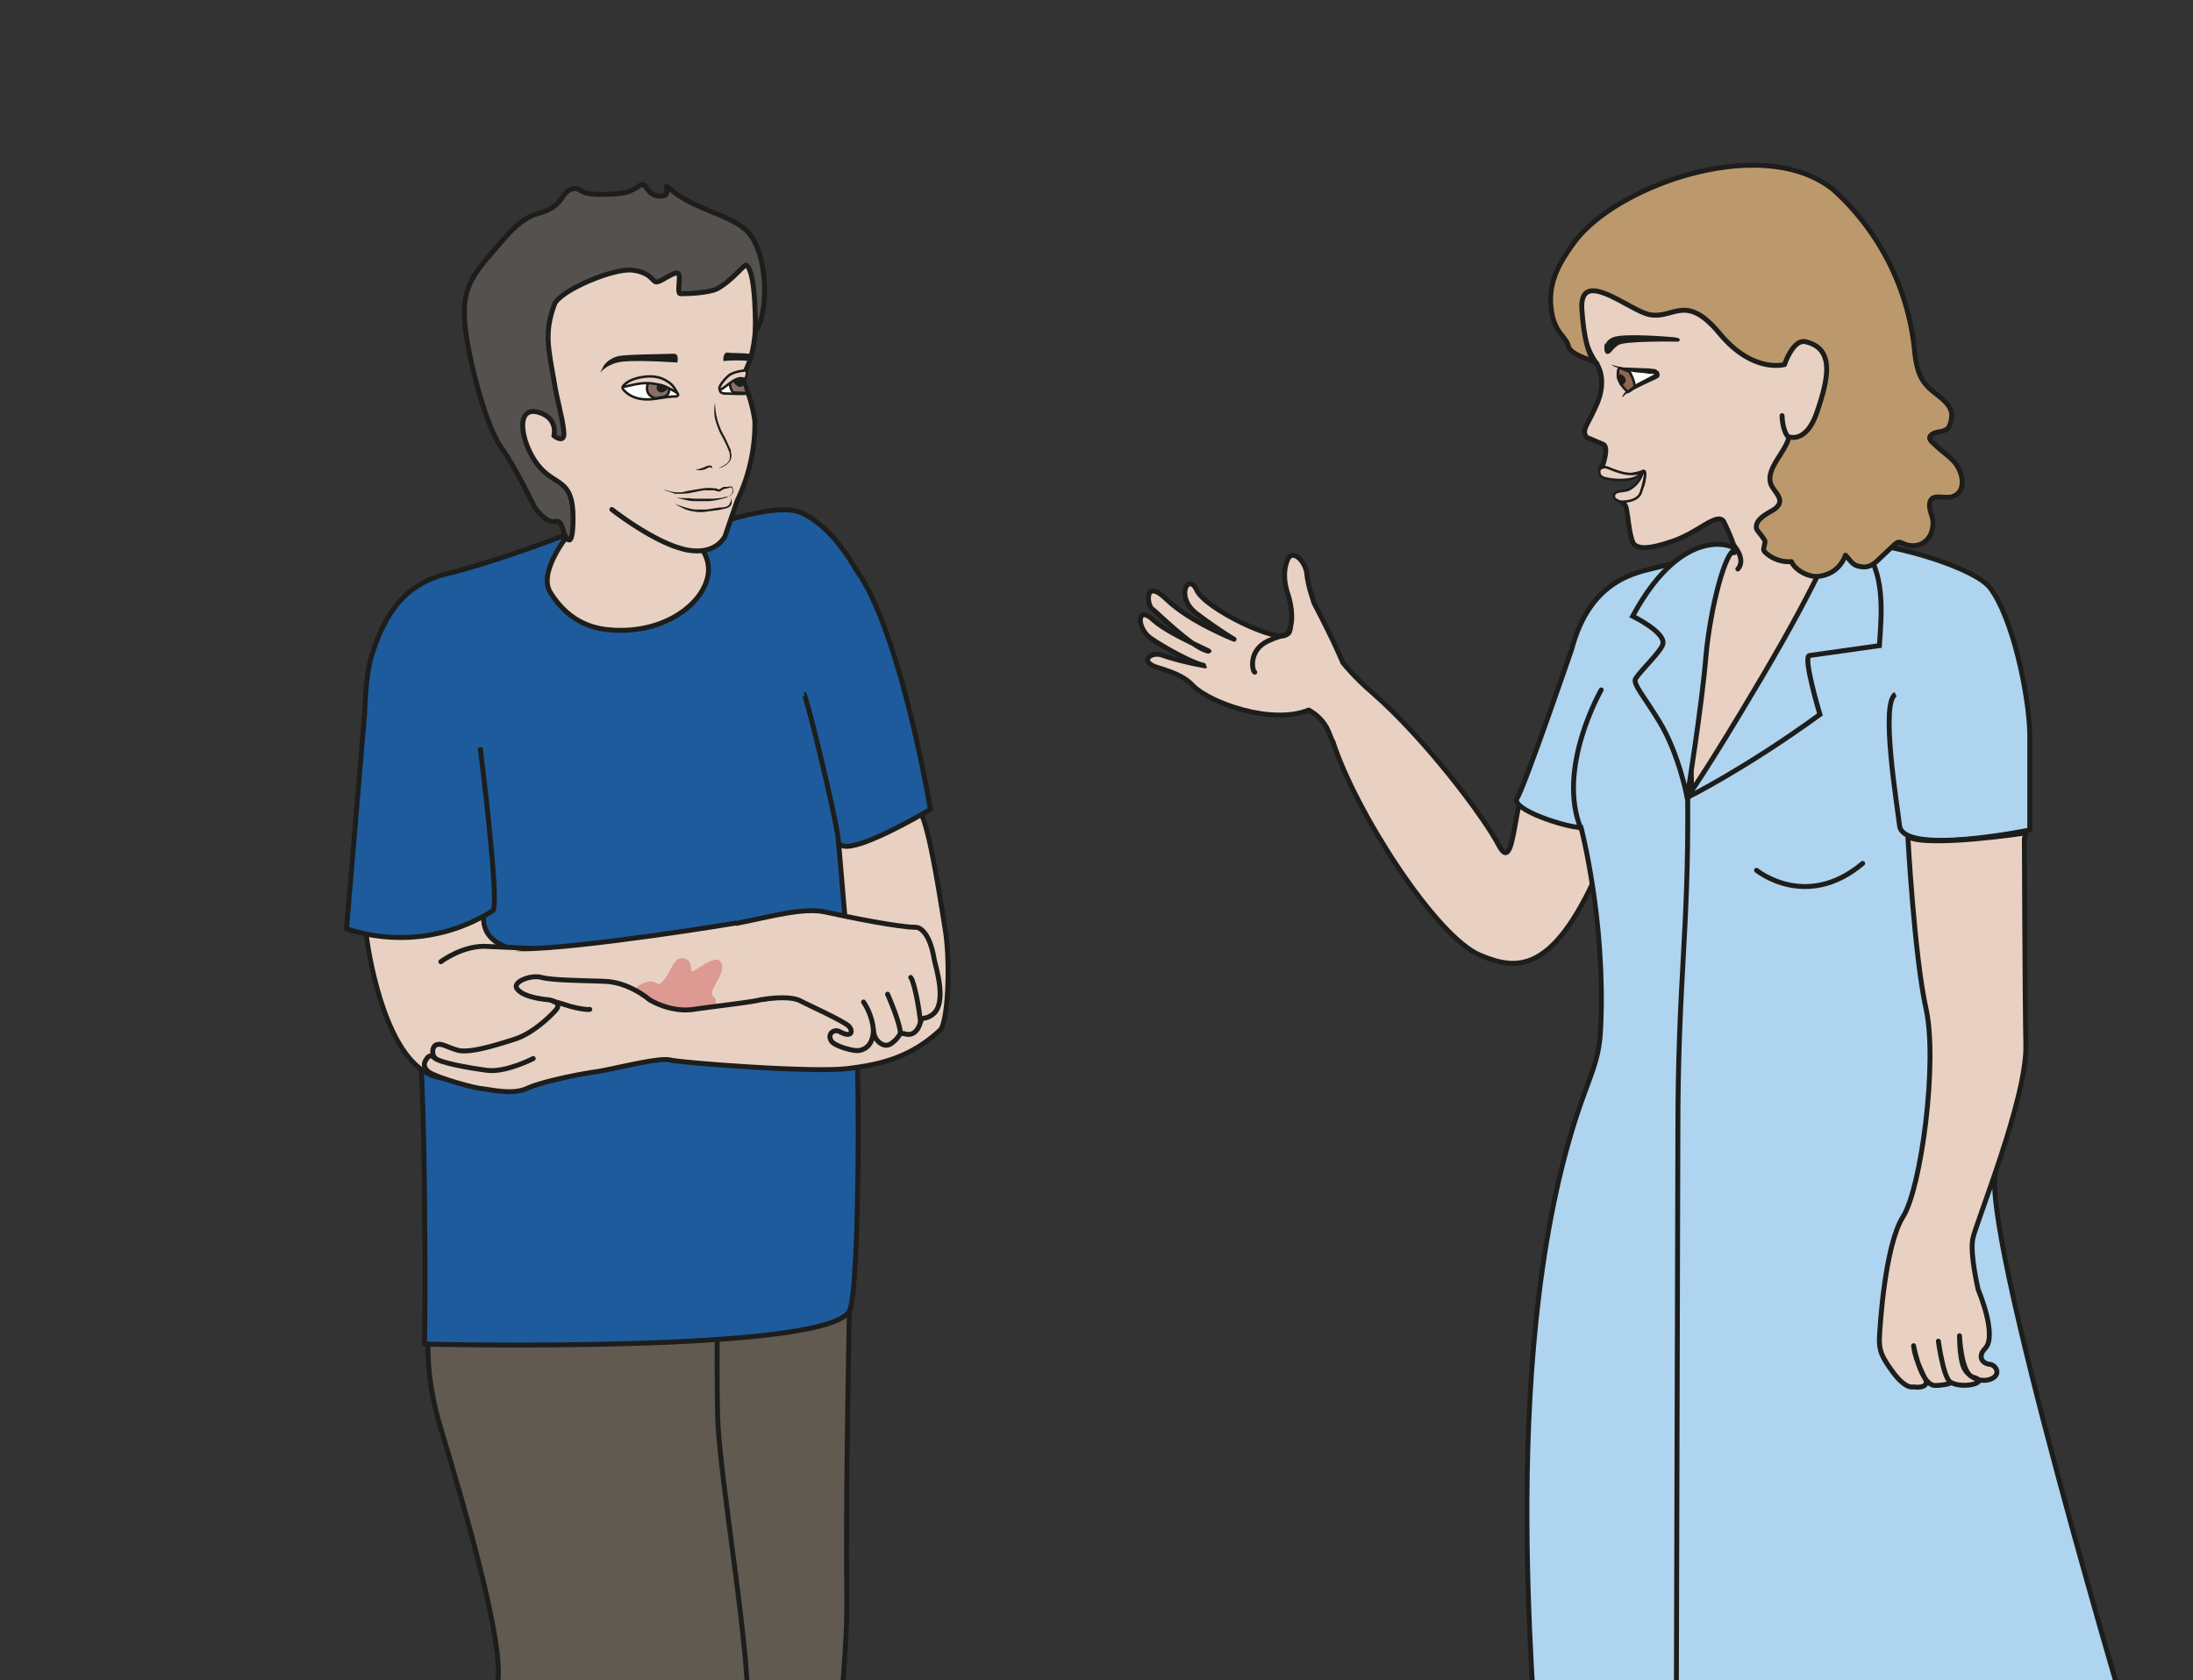 <svg viewBox="0 0 594.8 455.7" xmlns="http://www.w3.org/2000/svg"><rect x="0" y="0" width="594.8" height="455.7" fill="#333333" stroke="none"/><defs><clipPath id="a"><path d="M0 341.8h446V0H0z"/></clipPath><clipPath id="b"><path d="M0 341.8h446V0H0z"/></clipPath><clipPath id="c"><path d="M129 146.9h18v-14.6h-18z"/></clipPath><clipPath id="d"><path d="M0 341.8h446V0H0z"/></clipPath></defs><g clip-path="url(#a)" transform="matrix(1.333 0 0 -1.333 0 455.7)"><path d="M242.8 202.3c3.4-3.4 15.9-8 23.5-4.9 4-2.3 4.1-5.2 4.9-6.4 4.6-14.3 21-39.8 30-43.5 7.3-3 15.1-4.4 25 19.5l-11.1 23c-7.8-2.6-6-27.8-10.1-20.2-3.1 6-15.2 21.9-25.5 30.9-4.2 3.6-6.3 6.4-6.3 6.4s-1.6 4-5.8 12c0 0-1.3 3.6-1.5 6-.2 2.5-3 5.4-4 2.7s-.4-5.3.3-7.3c.6-2 1.2-5.9-.4-7.7-1.7-1.9-16.6 5.2-18.3 9-1.7 3.7-4.5-1.4 0-4.8s7.6-5.2 7.6-5.2-8.9 3.5-13.6 8c-4.8 4.7-4.1-1.1-3.1-1.8 1-.7 7.6-7.4 11-8.5 3.2-1-7.2 3-10.7 6.2-3.5 3.3-3.5-1.8-.4-3.8 3.1-2.1 8.5-5 10.6-5.4 2-.5-5 .8-8.2 2-2.5 1-5.2-1.3-1-2.5 4-1.2 5.7-2.2 7.1-3.7" fill="#e8d1c2"/><path d="M242.8 202.3c3.4-3.4 15.9-8 23.5-4.9 4-2.3 4.1-5.2 4.9-6.4 4.6-14.3 21-39.8 30-43.5 7.3-3 15.1-4.4 25 19.5l-11.1 23c-7.8-2.6-6-27.8-10.1-20.2-3.1 6-15.2 21.9-25.5 30.9-4.2 3.6-6.3 6.4-6.3 6.4s-1.6 4-5.8 12c0 0-1.3 3.6-1.5 6-.2 2.5-3 5.4-4 2.7s-.4-5.3.3-7.3c.6-2 1.2-5.9-.4-7.7-1.7-1.9-16.6 5.2-18.3 9-1.7 3.7-4.5-1.4 0-4.8s7.6-5.2 7.6-5.2-8.9 3.5-13.6 8c-4.8 4.7-4.1-1.1-3.1-1.8 1-.7 7.6-7.4 11-8.5 3.2-1-7.2 3-10.7 6.2-3.5 3.3-3.5-1.8-.4-3.8 3.1-2.1 8.5-5 10.6-5.4 2-.5-5 .8-8.2 2-2.5 1-5.2-1.3-1-2.5 4-1.2 5.7-2.2 7.1-3.7z" fill="none" stroke="#1d1d1b" stroke-linecap="round" stroke-linejoin="round" stroke-miterlimit="10"/><path d="M255.3 205.1c-.5.2-1.4 4.5 2.8 6.4 4 1.8 4.2.6 4.5 2.9" fill="none" stroke="#1d1d1b" stroke-linecap="round" stroke-linejoin="round" stroke-miterlimit="10"/><path d="M385.7 200.6c-3.2-1.5.4-23 .8-26.7.7-6.2 26.5-.9 26.5-.9v19.7c-.2 8-3.5 23.6-8.1 29.6-3 3.8-17.7 8.6-28.5 9.4 0 0-2.5-4.6-4.6-9.3-2.2-4.7-16.2 8.3-16.2 8.3 1.3 0-14.8-3.2-18.5-4.3-3.8-1-13.5-2.2-17.3-16.6 0 0-9.6-28-11.1-30.3-1.5-2.3 10-6 13-6 0 0 5-19 4-40.5-.3-8.4-2.8-10.2-6.6-23.7-14.7-52.3-5.4-123.6-6.6-127-2.1-5.5-.6-11.6 28.5-18.8 80.5-20 93.7 22 93.7 22S402 94.2 406.2 104.2" fill="#aed4ef" stroke="#1d1d1b" stroke-miterlimit="10"/><path d="M336.4 267.2s-8.5-2.8-10.3-1.3" fill="#1d1d1b" fill-rule="evenodd"/><path d="M336.4 267.2l-1.5-.8a19 19 0 00-3.5-1l-1-.2h-2.7c-.6 0-1 .2-1.2.4l-.4.3.4-.1h1.2a236.4 236.4 0 011.6.2l2 .3a2845.5 2845.5 0 005.1.9" fill="#1d1d1b"/><path d="M362.6 257.3s0-3 1.3-4.4c1.3-1.3 5.6-2 9.3 3.4 3.7 5.5 2.4 14.7-1 17.1-3.3 2.5-11-.7-11-.7-13.6-2.7-22 25.5-29.6 24.7-7.6-.7-10.7-10-10.7-10s-1.1-12.3 4-19.6c0 0 2.1-2.8.2-7.7-2-4.8-3.4-5.6-2.3-7.2l3.3-1.4c1.4-.4 0-4.3 0-4.3s-1.2-1 .3-2c.5-.4.6-.3 2.4-.3 3.6 0 5.6.9 5.6.9s.5-3.6-2.2-4.5c-.8-.3-2 .5-2.6 0-.7-.5-1-.6-.2-1.2 1.8-1 1.4-1.5 1.8-3.4 0 0 .5-5 1.4-5.7 1-.7 2.6-1 7.6.7 5.4 1.8 9.1 6 10.5 4.1 0 0 3.3-6.7 2-6.4-3.5.9-13-3.9-13-3.9 0-12.3 6.8-45.9 3.6-45.9 0 0 30.8 35.5 33.3 45.3 0 0-8.7-4.5-10 23.1" fill="#e8d1c2" stroke="#1d1d1b" stroke-linecap="round" stroke-linejoin="round" stroke-miterlimit="10"/><path d="M337.4 266.1s-7.7.9-8 .5c-.3-.4 1-4.3 1.3-4.3.4 0 6.4 2.8 6.6 2.9.2 0 0 1 0 1" fill="#fff" fill-rule="evenodd"/><path d="M331.6 266.2s1.3-2.4.9-3.1c-.5-.7-1.3-1-1.3-1s-1.7 1.5-2 3c-.1 1.5.2 2 .4 1.9l2-.8" fill="#8e684d"/><path d="M331.6 266.2s1.3-2.4.9-3.1c-.5-.7-1.3-1-1.3-1s-1.7 1.5-2 3c-.1 1.5.2 2 .4 1.9l2-.8z" fill="none" stroke="#1d1d1b" stroke-miterlimit="10" stroke-width=".5"/><path d="M326.7 270.6s-.2 1.9 1.9 2.5c2.4.7 11 0 12-.1 1.3-.2.9-.3.8-.4-.1 0-10.8.2-12.2-.7-1.4-1-1.4-1.4-1.8-1.7-.5-.3-.6.1-.7.4" fill="#1d1d1b" fill-rule="evenodd"/><path d="M326.7 270.6s-.2 1.9 1.9 2.5c2.4.7 11 0 12-.1 1.3-.2.9-.3.8-.4-.1 0-10.8.2-12.2-.7-1.4-1-1.4-1.4-1.8-1.7-.5-.3-.6.1-.7.4z" fill="none" stroke="#1d1d1b" stroke-miterlimit="10" stroke-width=".5"/><path d="M327.9 267.7c.8-.3 1.6-.5 2.5-.6l2.6-.1 2.6-.1.7-.1c.2 0 .5 0 .8-.2l.2-.2h.1v-.1h.1l.2-.6c0-.3-.1-.6-.3-.7l-.5-.3a81.3 81.3 0 01-6.1-3l-.7-.7c0 .4.3.7.5 1l.8.6 1.6 1.2 3.6 1.9h.2c0-.1 0 0-.1 0-.1.1 0 0 0 0l-.5.1h-.7c-.8.2-1.7.2-2.6.3a19 19 0 00-3.9 1c-.4.1-.8.3-1.1.6" fill="#1d1d1b"/><path d="M330.8 264.5c0 .7-1 1.3-1.2 1.3-.1 0-.3-.6-.2-1.2 0-.7.2-1.2.4-1.2s1 .5 1 1.1" fill="#1d1d1b" fill-rule="evenodd"/><path d="M325.8 201.5s-9.2-16-4.1-28.3M357.4 164.8s10.1-8.3 21.6 1.4" fill="none" stroke="#1d1d1b" stroke-linecap="round" stroke-linejoin="round" stroke-miterlimit="10"/><path d="M389.4 67.8c-.3 2 1-7.3 4.1-7.8.8-.1 4 .3 3.3.7-1.4 1-2.4 8.3-2.4 8.3s1-7.3 2.4-8.3c2.5-1.6 8.4 0 4.6 1-2.4.8-2.7 8.4-2.7 8.4s0-4.3.8-6.3 3.4-3.4 5.6-2.5c2.2.9 1 3-.4 3-1.3.2-2.4 1.5-.8 3.2 2.6 2.6-1.4 12-1.4 12s-1.7 7.2-1.1 10.3c.6 3.2 11 28.5 10.8 39.3s-.3 42.1-.3 42.1l.3 1.2s-19.8-3-24-.8c0 0 1.3-24.2 3.7-35 2.4-10.8-1-36.5-4.7-42.3-3.7-5.9-4.7-22.4-4.8-24.8 0-2.4.3-3.5 2.9-7 2.6-3.4 4-2.8 4-2.8s3-.5 2.6 1.3c0 0-2.2 4-2.5 6.8" fill="#e8d1c2" fill-rule="evenodd"/><path d="M389.4 67.8c-.3 2 1-7.3 4.1-7.8.8-.1 4 .3 3.3.7-1.4 1-2.4 8.3-2.4 8.3s1-7.3 2.4-8.3c2.5-1.6 8.4 0 4.6 1-2.4.8-2.7 8.4-2.7 8.4s0-4.3.8-6.3 3.4-3.4 5.6-2.5c2.2.9 1 3-.4 3-1.3.2-2.4 1.5-.8 3.2 2.6 2.6-1.4 12-1.4 12s-1.7 7.2-1.1 10.3c.6 3.2 11 28.5 10.8 39.3s-.3 42.1-.3 42.1l.3 1.2s-19.8-3-24-.8c0 0 1.3-24.2 3.7-35 2.4-10.8-1-36.5-4.7-42.3-3.7-5.9-4.7-22.4-4.8-24.8 0-2.4.3-3.5 2.9-7 2.6-3.4 4-2.8 4-2.8s3-.5 2.6 1.3c0 0-2.2 4-2.5 6.8z" fill="none" stroke="#1d1d1b" stroke-linecap="round" stroke-linejoin="round" stroke-miterlimit="10"/><path d="M334.4 246c.8.3-.1-3-.5-4.2-.6-2.2-4.1-2-4.1-2s-1.6.3-1.4 1.3c.2 1 1.8.7 2.9 1.1a5.6 5.6 0 013 3.8" fill="#e8d1c2" stroke="#1d1d1b" stroke-linecap="round" stroke-linejoin="round" stroke-miterlimit="10" stroke-width=".5"/><path d="M334.4 246c-2.9-1.6-6.7.6-7.6.8-.8.1-1.3-.4-1.3-.4s-.5-1.2.7-1.7 5.4-.9 7.1.3c1.8 1 1 1 1 1" fill="#e8d1c2"/><path d="M334.4 246c-2.9-1.6-6.7.6-7.6.8-.8.1-1.3-.4-1.3-.4s-.5-1.2.7-1.7 5.4-.9 7.1.3c1.8 1 1 1 1 1z" fill="none" stroke="#1d1d1b" stroke-linecap="round" stroke-linejoin="round" stroke-miterlimit="10" stroke-width=".5"/><path d="M353.6 226.1s1.8 1.6-.8 4.8M341-36.5l.4 147.9c0 31.3 2.2 40 2 68.2" fill="none" stroke="#1d1d1b" stroke-linecap="round" stroke-linejoin="round" stroke-miterlimit="10"/><path d="M332.2 216.5s7-3.4 6.1-5.8c-.4-1.4-4.4-5.2-5.5-6.9-.7-1 2-4 4.8-8.7 4-6.5 5.7-15.5 5.7-15.5s11.9 5.9 27 16.9c0 0-3.6 12-2.1 12l14.2 2c.5 7 1.2 15-3.6 20.5-2 2.4-5.2 2.1-5.2 2.1s-3-8.5-15.1-29-15-24-15.2-24.5c-.1-.4 3 18.7 3.8 28.7.9 10 4 21.6 5.9 21.6 1.9 0-9.7 7.2-20.8-13.4" fill="#aed4ef"/><path d="M332.2 216.5s7-3.4 6.1-5.8c-.4-1.4-4.4-5.2-5.5-6.9-.7-1 2-4 4.8-8.7 4-6.5 5.7-15.5 5.7-15.5s11.9 5.9 27 16.9c0 0-3.6 12-2.1 12l14.2 2c.5 7 1.2 15-3.6 20.5-2 2.4-5.2 2.1-5.2 2.1s-3-8.5-15.1-29-15-24-15.2-24.5c-.1-.4 3 18.7 3.8 28.7.9 10 4 21.6 5.9 21.6 1.9 0-9.7 7.2-20.8-13.4z" fill="none" stroke="#1d1d1b" stroke-miterlimit="10"/><path d="M364 253s3.6-1.5 5.8 5.3c2.3 6.8 3.4 12.6-2.3 14-2.6.8-4.4-4.6-4.4-4.6s-6.4-1.9-13.2 6.3c-6.8 8.2-9.2 3.1-14 3.8-4 .5-14.9 10.3-14 .7.7-9.7 3-10.7 3-10.7.4.6-5.3 1.5-5.8 3.7-.5 1.9-2.5 2.5-3.3 6.4-1 5.4.6 9.3 4.4 14.5 8.4 11.7 38.6 22.5 52.9 10.8a50.8 50.8 0 0016.5-33.2c.4-3 .9-5.5 3.5-7.6 1.5-1.3 3.6-2.5 4-4.6.1-.8-.2-2.5-.8-3.1-.8-.8-2.4-.6-3.2-1.2-1-.8-.2-1.4.7-2.2 1.2-1.2 2.8-2.2 3.9-3.5 1.7-2 2.6-6-.5-7-1.2-.4-3.5.4-4.2-.5-1-1.3.2-3.2.3-4.5.2-3.3-2.2-5.6-5.3-4.8-1.4.4-1.5 1-2.6 0l-3.5-3.3c-1-.9-2-1.4-3.4-1.1-1.6.2-2 1.3-3 2.3-.9-2.4-2.8-4-5.5-4.3-2-.2-4.7 1.2-5.5 3a7 7 0 00-5 1.6c-.8.7-.7.7-.5 1.7.2 1 .2.9-.4 1.7-.3.5-1 1.2-1.2 1.7-.4 2 2.5 3.2 3.7 4 2.1 1.6.5 2.9-.5 4.5-1.9 3.1 2.5 6.8 3.3 9.8-.2 0-.2.2-.3.2" fill="#bc996c" stroke="#1d1d1b" stroke-linejoin="round" stroke-miterlimit="10"/></g><g clip-path="url(#b)" transform="matrix(1.333 0 0 -1.333 0 455.7)"><path d="M88.4 77.4s-3.7-9.7 1.3-26.2 11.8-40.3 11.7-49.6-3.4-37.2-3-38.2c.4-1 52.7-15.9 60.9-10.7 8.2 5.2 13.3 45.5 13 65.1s.6 61.3.6 61.3z" fill="#605a51" fill-rule="evenodd"/><path d="M88.4 77.4s-3.7-9.7 1.3-26.2 11.8-40.3 11.7-49.6-3.4-37.2-3-38.2c.4-1 52.7-15.9 60.9-10.7 8.2 5.2 13.3 45.5 13 65.1s.6 61.3.6 61.3z" fill="none" stroke="#1d1d1b" stroke-miterlimit="10"/><path d="M146 75.3s-.2-8 0-21 7.6-53 5.9-63c-1.7-10-10.2-28.6-10.2-28.6" fill="none" stroke="#1d1d1b" stroke-miterlimit="10"/><path d="M142.4 237.7s.8-3.1 4-6.8c3.1-3.6-.2-13.6-2.6-16.5-2.4-2.8-14.3-3.3-22.4-2.5-24.4 2.5-13.9 14.8-13.9 14.8l8.3 6s1.3 3.3 2.2 7.7c.8 4.4 24.4-2.7 24.4-2.7" fill="#e8d1c2" fill-rule="evenodd"/><path d="M142.4 237.7s.8-3.1 4-6.8c3.1-3.6-.2-13.6-2.6-16.5-2.4-2.8-14.3-3.3-22.4-2.5-24.4 2.5-13.9 14.8-13.9 14.8l8.3 6s1.3 3.3 2.2 7.7c.8 4.4 24.4-2.7 24.4-2.7z" fill="none" stroke="#1d1d1b" stroke-linecap="round" stroke-linejoin="round" stroke-miterlimit="10"/><path d="M115.8 233.3s-14.4-5.6-24.2-8c-8-1.8-12.6-6.6-15.7-15.9-2-5.7-1.5-14.8-2.1-17.3-.6-2.6 7.4-35 7.4-35s2-13.3 3.2-18.6c2.6-11.8 2-70.1 2-70.1s82.9-2 86.5 6.9c2.1 5.1 2.2 56.4.7 67-1 7.5.3 8.7.3 8.7s4.3 4.7 11.5 8c7.2 3.1 2.5 8.2 1 15.2-1.6 7-1.9 21.3-3.2 26.4-1.2 5.1-6.5 29.8-19.6 36.7-6 3.2-21.5-3.8-24-3.5-1.3.2 6.7-3.8 4-10.6-2-5.3-9.5-10.3-19.4-9.5-5.7.4-9.6 3.4-12.2 7.6-2.7 4.2 3.8 12 3.8 12" fill="#1d5b9c"/><path d="M115.8 233.3s-14.4-5.6-24.2-8c-8-1.8-12.6-6.6-15.7-15.9-2-5.7-1.5-14.8-2.1-17.3-.6-2.6 7.4-35 7.4-35s2-13.3 3.2-18.6c2.6-11.8 2-70.1 2-70.1s82.9-2 86.5 6.9c2.1 5.1 2.2 56.4.7 67-1 7.5.3 8.7.3 8.7s4.3 4.7 11.5 8c7.2 3.1 2.5 8.2 1 15.2-1.6 7-1.9 21.3-3.2 26.4-1.2 5.1-6.5 29.8-19.6 36.7-6 3.2-21.5-3.8-24-3.5-1.3.2 6.7-3.8 4-10.6-2-5.3-9.5-10.3-19.4-9.5-5.7.4-9.6 3.4-12.2 7.6-2.7 4.2 3.8 12 3.8 12z" fill="none" stroke="#1d1d1b" stroke-linejoin="round" stroke-miterlimit="10"/><path d="M157.5 139.2c-2.4-.7-7-2.5-11.5-4.7-10-5-48-15.9-58.4-11.3-8.8 3.8-12.2 22.1-13 27.8l.4 17.4c.7.5 4.8.8 8.5.4 4.8-.5 6.8-.2 12.2.2 2 .2 2.7-14 2.7-14 0-3 1.9-4.9 4.9-5.9 4.9-1.5 38.5 3.6 46.6 5" fill="#e8d1c2" stroke="#1d1d1b" stroke-miterlimit="10"/><g clip-path="url(#c)" opacity=".3"><path d="M130.7 135.7s-3.7 4.4-.1 6c3.5 1.6 2.7-1.4 4.5.8 1.8 2.2 2 5 4.3 4.3 2.3-.8.1-3.6 2.4-2.1 2.2 1.5 4.7 3 5.1.8.5-2.3-3.1-5.3-1.7-6.4 1.4-1.1-.7-5.1-2.5-5.2-1.9 0-5.4 1.2-6.1-.4-.7-1.6-4.8-1.8-4 .5.8 2.3-2 1.7-2 1.7" fill="#be1622"/></g><path d="M154.9 138.5c-1.6-.5-9-1.3-13.8-2s-9 2-9 2-4 3.5-9 3.7c-4.8.2-10.6.2-12.9.8-2.2.6-6-.9-5-2.3s4-2 6-2.2c2-.2 2.8-1 2-2s-4.6-4.8-8.3-6-9.4-3-11.8-2.3-3.4 1.6-4.5 1c-.7-.5-.7-1.8-.2-2.5.5-.7-.5 1-1.4 0-.8-1-1-1.9.2-2.9 1.3-1 8-3 10.6-3.4 2.7-.3 6.4-1.3 9.4 0 3 1.4 10.5 2.9 14 3.4s12.8 3 15.2 2.4c1.8-.5 29.2-2.7 36.4-1.7 6.3.8 12.5 2.2 18.5 7.8 1.5 1.4 2.2 13.2 1 20.6-1.2 7.4-4 26-6 24.2-3.4-3.2-15.7-6.3-15.7-6.3l1.3-15.3a50 50 0 00-11-16.4c-1.2.2-6-.6-6-.6" fill="#e8d1c2" stroke="#1d1d1b" stroke-miterlimit="10"/><path d="M149.9 154c7 1.4 13.6 3.3 18.1 2.3 4.9-1.1 15-3.1 18.3-3.1.4 0 .9-.2 1.2-.5.8-.6 2-2.3 2.6-6.1.3-1.6 3-9.6-.9-11.5-1-.6-1.6-.1-1.9-1.1-.3-1.4-1.3-3-3.1-2.5-.8.2-.9.2-1.4-.5-.2-.4-1-1.2-1.7-1.6-1.3-.7-3 .6-3.3 2.3-.4 2.5.9-3.2-3.3-3.6-1.4 0-4.7 1-5.3 1.9-1 1.4.4 2.6 1.6 2 2.5-1.4 2.8 0 2 1-1 1.1-8.8 4.6-9.7 5.1-1.7 1.1-5.7.8-8 .4" fill="#e8d1c2" stroke="#1d1d1b" stroke-linecap="round" stroke-linejoin="round" stroke-miterlimit="10"/><path d="M185.3 143c.3-.2 1.3-3.2 2-9M180.6 139.6s2.6-5.9 2.6-8M175.7 138s1.8-2.5 2-5.7" fill="none" stroke="#1d1d1b" stroke-linecap="round" stroke-miterlimit="10"/><path d="M89.7 146.2s4.6 3.5 9.6 3.1l9.2-.4" fill="#e8d1c2" stroke="#1d1d1b" stroke-linecap="round" stroke-miterlimit="10"/><path d="M108.5 126.5s-5.6-2.9-9.4-2.4c-3.8.5-10 1.6-10.7 2.6M120 136.5s-.8-.2-3.9.6c-3.1 1-3.5 1-3.5 1" fill="none" stroke="#1d1d1b" stroke-linecap="round" stroke-miterlimit="10"/><path d="M163.6 200.6c.4 0 6.6-25.3 7-29.8.4-4.6 18.7 6.4 18.7 6.4s-6.1 36.8-15.3 49M97.7 189.8s4-31.9 2.6-33.2a35 35 0 00-29.8-3.7l3.7 43.9" fill="#1d5b9c" stroke="#1d1d1b" stroke-linejoin="round" stroke-miterlimit="10"/></g><g clip-path="url(#d)" transform="matrix(1.333 0 0 -1.333 0 455.7)"><path d="M124.5 238.2s7.9-6.2 14-7.9c0 0 6.2-2.2 9 2.4l2.5 7.3a36.2 36.2 0 013.6 16.1c-.3 2.4-1.1 5.2-1.7 6.6-.6 1.4-.8 2.2-.4 3.3 1.2 2.6 2 4.3 2.4 11.5.5 8.4.7 9.5-2.4 13.8 0 0-2.1 6.6-3.7 4.5 0 0-6 0-7.7-.6-3.6-1-26.3-1.7-30.3-11.4 0 0-8-9.2-5.6-27.8 0 0 4.7-11 10-15.2 0-.2 2.7-4 1.4-7.7" fill="#e8d1c2" stroke="#1d1d1b" stroke-linecap="round" stroke-linejoin="round" stroke-miterlimit="10"/><path d="M148.3 241h.2l.4.4.2.7c0 .3-.3.7-.5.6l-.6-.2-.6-.1-.6-.3c-.2-.2-.5-.3-.8-.2l-.7.2h-2.2l-3-.6-1.4-.1h-1.3l-1.8.6-.6.3.7-.2c.4-.2 1-.3 1.8-.4h1.2l1.3.3 3 .5a8.1 8.1 0 002.4 0c.3 0 .5 0 .7-.2.3-.1.7.3 1.1.5h.7l.6.1h.4l.2-.3.1-.5c0-.3-.1-.6-.3-.8-.3-.4-.6-.4-.5-.4M137.3 239.6l.4-.4 1.5-.5a14 14 0 012.1-.5h2.5l2.5.4c.8 0 1.6.1 2 .5l.4.7v.6l-.1.5v0l.1-.4.2-.7c0-.3-.1-.7-.4-1-.5-.4-1.4-.5-2.2-.7l-2.4-.3a7 7 0 00-2.7 0c-.8.1-1.5.3-2.1.6l-1.4.7-.4.5M145.5 260.1v-.6a13.9 13.9 0 012-6.6l1.2-2.6c0-.5.2-1 .1-1.4a2 2 0 00-.5-1.1c-.5-.6-1-.8-1.4-1l-.7-.2.6.3c.4.2 1 .5 1.4 1 .2.3.3.6.3 1s0 .8-.2 1.2a25 25 0 01-1.2 2.6l-.7 1.3-.5 1.3-.4 1.3a8.6 8.6 0 000 3.4v.2M141.5 246.4H142.1l.6.2.6.2.6.3c.3 0 .5.1.8 0 .2-.1.2-.3.2-.4l.1-.2-.1.1-.4.2h-.2l-.2-.1-.6-.3-.7-.2h-.4-.3l-.4.1-.2.1" fill="#1d1d1b"/><path d="M134.8 264.4c1-.7 2.2-1.7 3-2.5.4-.4.1-.7-.4-.7-2 0-3.8-.6-5.7-.6-2 0-3.6.6-4.8 1.9-.1.1-.3.4-.2.6l.1.2c.4.5 1.7 1 3.1 1.4 1.6.5 3.7.4 5-.3" fill="#fff" fill-rule="evenodd" stroke="#1d1d1b" stroke-miterlimit="10" stroke-width=".5"/><path d="M152.2 261.8c-1.3-.2-3.4 0-4.8 0-2.3.3.3 2.5 1.3 3.2 0 0 1 1 2.6.7 0 0-.1-.7.3-1.9.5-1.1.6-2 .6-2" fill="#fff" fill-rule="evenodd"/><path d="M152.2 261.8c-1.3-.2-3.4 0-4.8 0-2.3.3.3 2.5 1.3 3.2 0 0 1 1 2.6.7 0 0-.1-.7.3-1.9.5-1.1.6-2 .6-2z" fill="none" stroke="#1d1d1b" stroke-miterlimit="10" stroke-width=".5"/><path d="M134.3 261s2.6 0 1.6 2.5c0 0-.9.8-1.5 1.1-.6.4-2 .4-2 .4-.3-.3-2-3.3 1-4.2z" fill="#877164" fill-rule="evenodd"/><path d="M134.3 261s2.6 0 1.6 2.5c0 0-.9.8-1.5 1.1-.6.4-2 .4-2 .4-.3-.3-2-3.3 1-4.2z" fill="none" stroke="#1d1d1b" stroke-linecap="round" stroke-linejoin="round" stroke-miterlimit="10" stroke-width=".5"/><path d="M135.6 263c.5-.2-.4-1-1-1-.5 0-1 .4-1 .9 0 1.4 1.3.6 2 .2" fill="#1d1d1b" fill-rule="evenodd"/><path d="M149.2 262c-.2.1-.7 1-.7 2 0 .7.9 1.4.9 1.4s1.4.4 1.6 0a36.7 36.7 0 011-3.5z" fill="#877164" fill-rule="evenodd"/><path d="M149.2 262c-.2.1-.7 1-.7 2 0 .7.9 1.4.9 1.4s1.4.4 1.6 0a36.7 36.7 0 011-3.5z" fill="none" stroke="#1d1d1b" stroke-linecap="round" stroke-linejoin="round" stroke-miterlimit="10" stroke-width=".5"/><path d="M148.7 241l-.5-.2-.5-.2-.7-.2-.8-.2-1-.2-1-.1h-3c-.8 0-1.4.2-1.9.3l-1.7.4 1.8-.1h.8l1-.1h4l1 .1.8.1.7.2h.5l.5.2" fill="#1d1d1b"/><path d="M122.8 267.4s.9 1.5 3 2c1.7.4 10 .4 11.3.5 1.2 0 .7-1.8.7-1.8s-9.7.7-12.2 0c-2.4-.6-3.5-2.1-3.5-2.1zM153 268.7v.2l.4.9c-2.6.3-4.6.2-5.2.3-1.2.3-1-1.7-1-1.7s2.4.3 5.6 0l.1.3" fill="#1d1d1b" fill-rule="evenodd"/><path d="M114.8 233.3s1.8-4.5 1.8 3.2-3.2 6.5-6.5 10c-3.8 4-5.8 12.9-.6 11.5 4.2-1.2 3.2-4.8 3.2-4.8s2.4-1.9 2 1c-.3 3-1.4 6.3-2 10.3-1.1 6.4-2 9.7.1 15.4 1.1 2.9 12.2 7.5 15.9 7 3.8-.5 4-2.3 4.8-2.4.9-.1 3.4 2 4.3 1.8 1 0-.2-4 .6-4.2 1.2 0 5.6.1 7.5 1 3.3 1.8 5.6 5.2 6 4.8 2-1.5 1.8-13.4 1.8-13.4 2.7 3 2.9 16.6-2.2 20.8-3.3 2.9-10.7 4.2-15 8-2.4 2.1 1-1.8-2.6-1.3-2.6.3-2.3 3.2-3.9 2-2.3-1.6-3.8-1.6-7.8-1.7-4.5 0-4 1.4-5.4 1.2-2.9-.5-1.8-3.6-7.1-5-4-1-7-5.1-9.2-7.6-4.4-5-6.2-7.7-6-13.3 0-5.6 4-22 7.5-26.8 2.9-4 6.8-12.2 6.8-12.2 4.5-5.8 4.6 0 6-5.3" fill="#54514e" stroke="#1d1d1b" stroke-linecap="round" stroke-linejoin="round" stroke-miterlimit="10"/><path d="M151 265c.5.1.7-.9.5-1.3-.3-.5-.9-.7-1.4-.4-1.6 1-.4 1.5.9 1.7" fill="#1d1d1b" fill-rule="evenodd"/><path d="M148.2 265.4c-1.2-1.1-2-2.3-1.8-2.7.2-.5 1.6 1 3 1.8 1.3.8 2.2.2 2.2.2s.7 1.2.2 1.8c0 0-2.4-.1-3.6-1.1" fill="#e8d1c2"/><path d="M148.2 265.4c-1.2-1.1-2-2.3-1.8-2.7.2-.5 1.6 1 3 1.8 1.3.8 2.2.2 2.2.2s.7 1.2.2 1.8c0 0-2.4-.1-3.6-1.1z" fill="none" stroke="#1d1d1b" stroke-linecap="round" stroke-linejoin="round" stroke-miterlimit="10" stroke-width=".5"/><path d="M137.8 261.9s-2 1.3-3.2 1.6c-1.2.2-2.5.7-5.2.2l-2.7-.6s.5 1.4 3.7 2 4.8-.4 5.8-1.1c1-.7 1.6-2.1 1.6-2.1" fill="#e8d1c2"/><path d="M137.8 261.9s-2 1.3-3.2 1.6c-1.2.2-2.5.7-5.2.2l-2.7-.6s.5 1.4 3.7 2 4.8-.4 5.8-1.1c1-.7 1.6-2.1 1.6-2.1z" fill="none" stroke="#1d1d1b" stroke-linecap="round" stroke-linejoin="round" stroke-miterlimit="10" stroke-width=".5"/></g></svg>